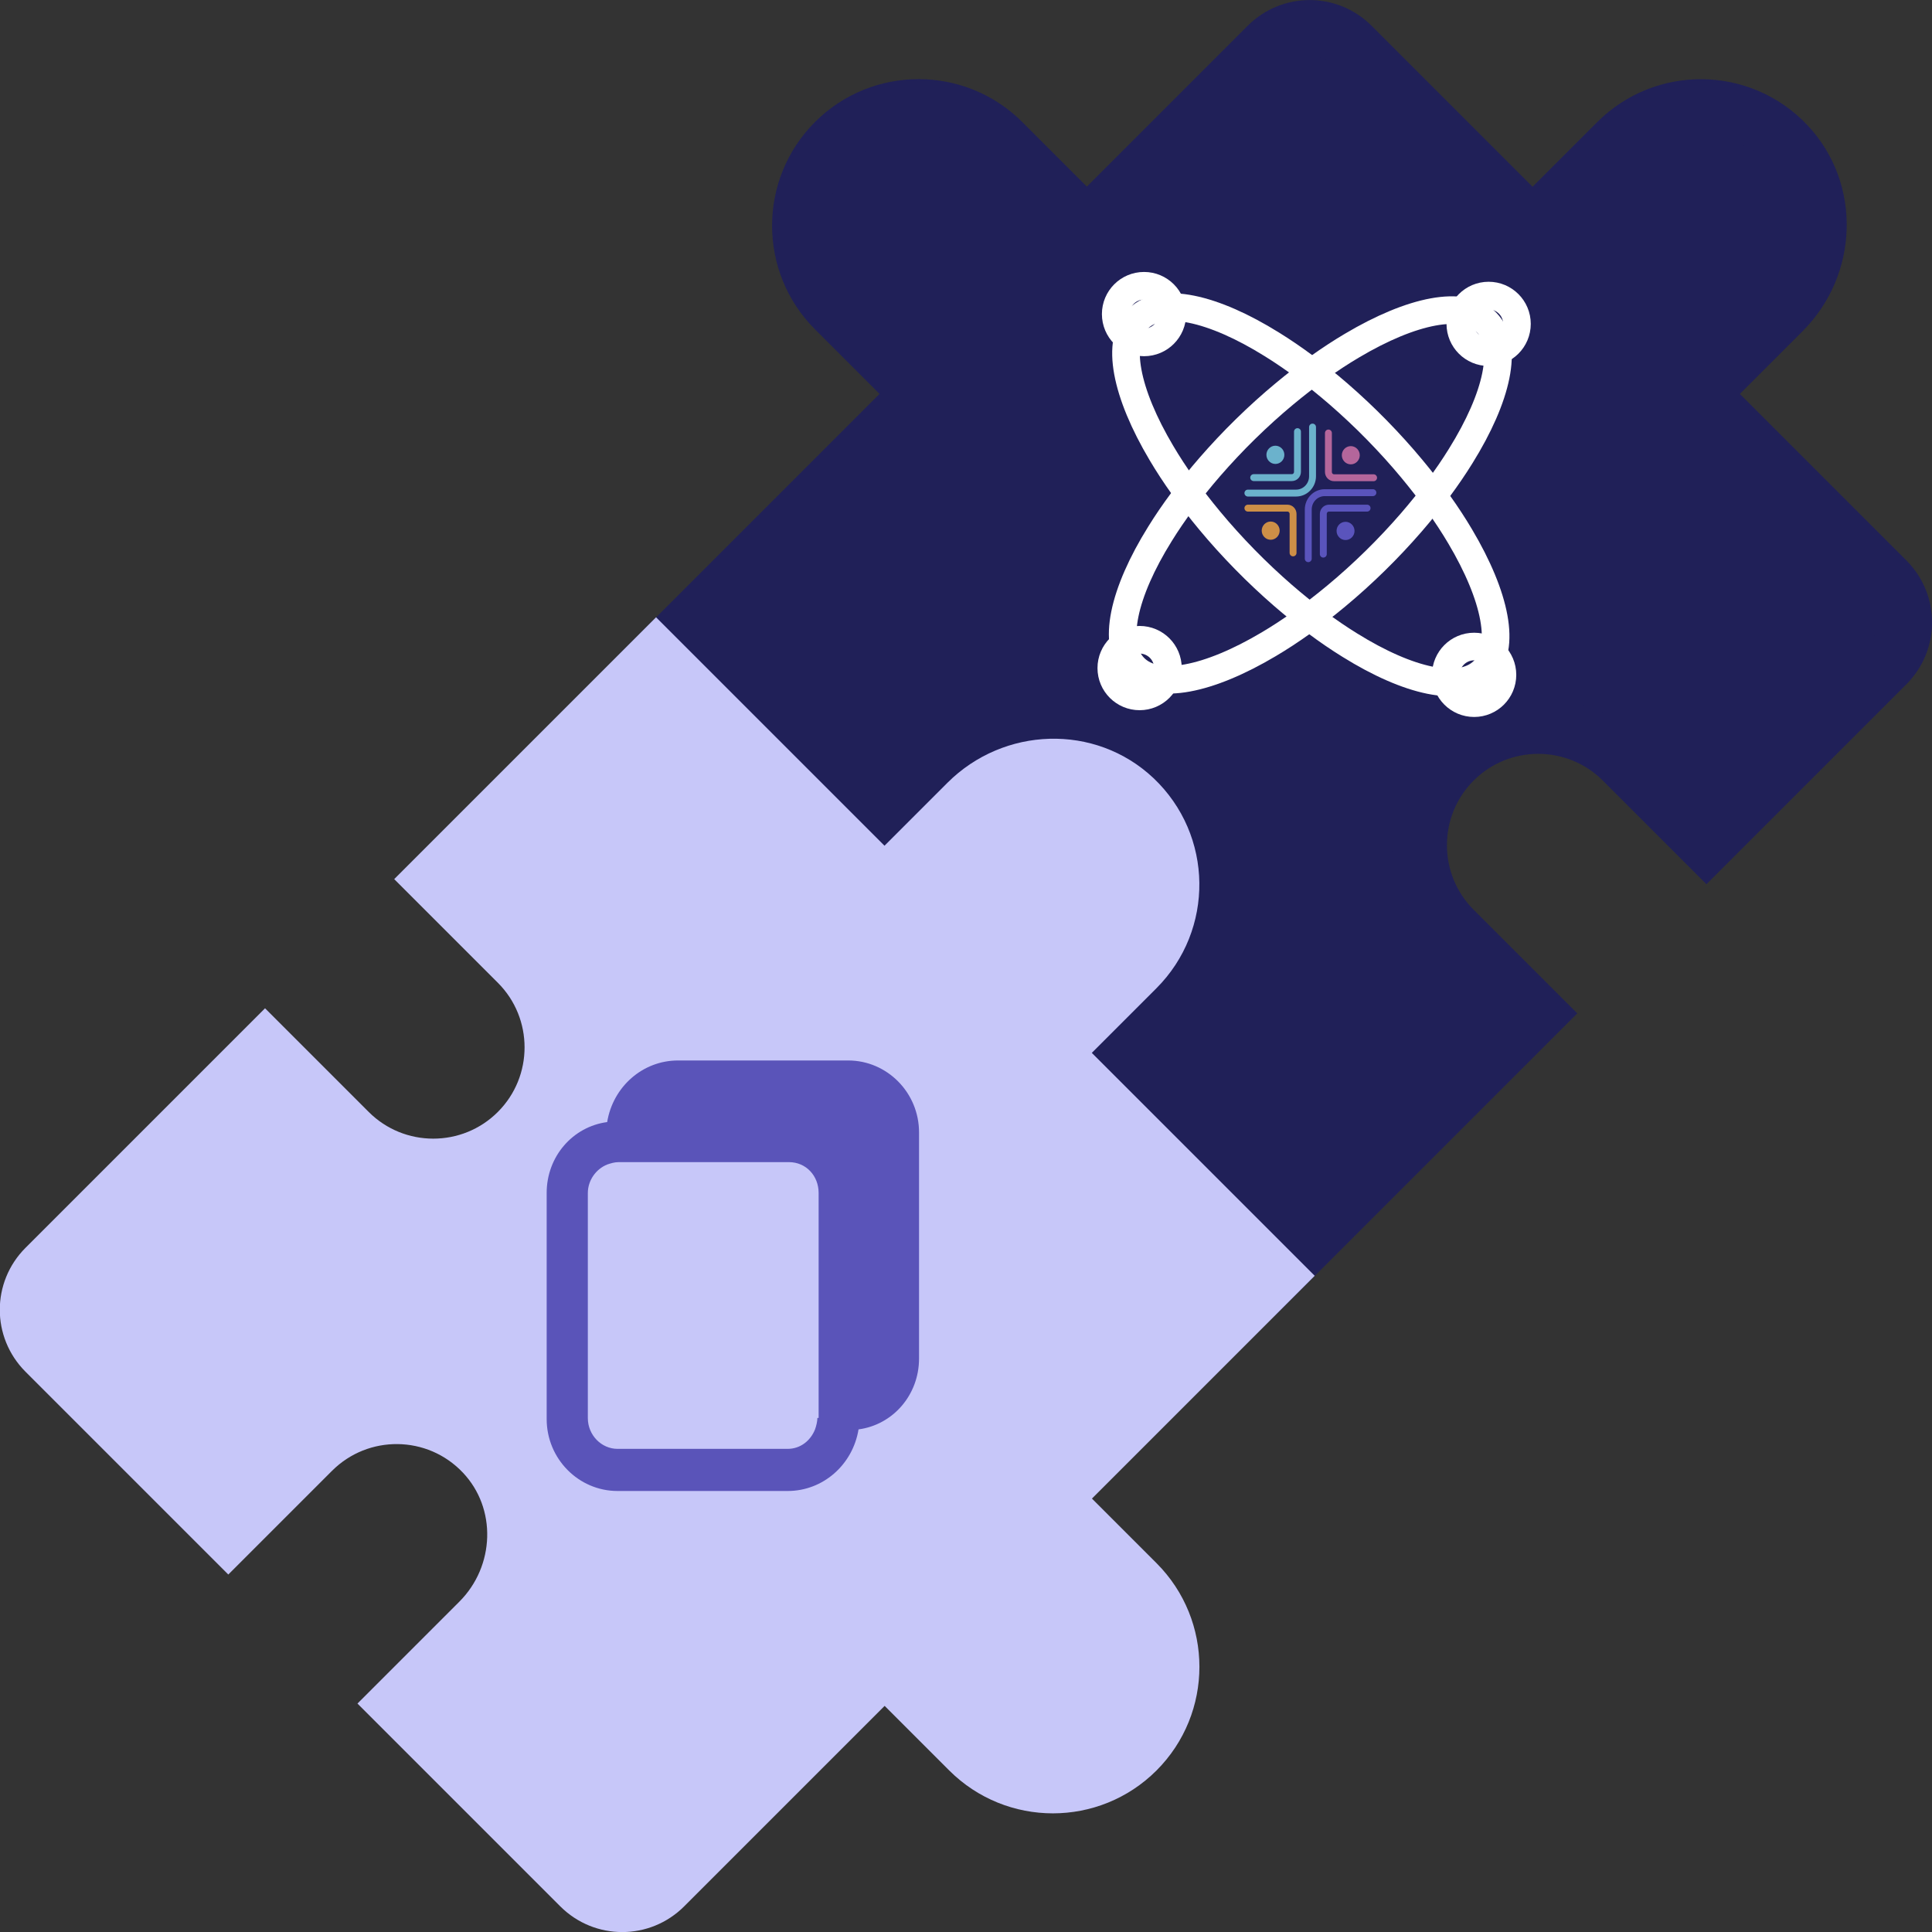<?xml version="1.0" encoding="UTF-8"?>
<svg xmlns="http://www.w3.org/2000/svg" id="Layer_2" data-name="Layer 2" viewBox="0 0 139.88 139.88">
  <rect x="0" y="0" width="139.88" height="139.88" fill="#333333" stroke="none"/>
  <defs>
    <style>
      .cls-1 {
        fill: #202058;
        stroke: #202058;
      }

      .cls-1, .cls-2 {
        stroke-miterlimit: 10;
        stroke-width: 4px;
      }

      .cls-1, .cls-2, .cls-3, .cls-4, .cls-5, .cls-6, .cls-7 {
        stroke-linecap: round;
      }

      .cls-2 {
        fill: #c7c7f9;
        stroke: #c7c7f9;
      }

      .cls-3 {
        stroke: #fff;
        stroke-width: 2px;
      }

      .cls-3, .cls-4, .cls-5, .cls-6, .cls-7 {
        fill: none;
        stroke-linejoin: round;
      }

      .cls-4 {
        stroke: #6bb2cc;
      }

      .cls-4, .cls-5, .cls-6, .cls-7 {
        stroke-width: .5px;
      }

      .cls-5 {
        stroke: #5a54bc;
      }

      .cls-6 {
        stroke: #b4669b;
      }

      .cls-7 {
        stroke: #cd8f47;
      }

      .cls-8 {
        fill: #5a54bc;
      }

      .cls-8, .cls-9, .cls-10, .cls-11 {
        fill-rule: evenodd;
      }

      .cls-8, .cls-9, .cls-10, .cls-11, .cls-12 {
        stroke-width: 0px;
      }

      .cls-9 {
        fill: #b4669b;
      }

      .cls-10 {
        fill: #cd8f47;
      }

      .cls-11 {
        fill: #6bb2cc;
      }

      .cls-12 {
        fill: #5a54b9;
      }
    </style>
  </defs>
  <g id="Layer_3" data-name="Layer 3">
    <g>
      <path class="cls-1" d="m76.03,76.03l16.34,16.34,19-19-6.09-6.09c-3.36-3.36-3.36-8.82,0-12.18h0c3.36-3.36,8.82-3.36,12.18,0l6.09,6.09,13.06-13.06c1.7-1.7,1.7-4.44,0-6.14l-13.47-13.47,5.96-5.96c3.32-3.32,3.52-8.72.3-12.13-3.35-3.54-8.93-3.59-12.35-.17l-6.09,6.09-13.07-13.07c-1.7-1.7-4.44-1.7-6.14,0l-13.06,13.06-6.09-6.09c-3.36-3.36-8.82-3.36-12.18,0h0c-3.36,3.36-3.36,8.82,0,12.18l6.09,6.09-19,19,16.34,16.34"></path>
      <path class="cls-2" d="m64.05,64.05l5.96-5.96c3.32-3.32,8.72-3.52,12.13-.3,3.54,3.35,3.59,8.93.17,12.35l-6.09,6.09,16.14,16.14-16.13,16.13,6.09,6.09c3.36,3.36,3.36,8.82,0,12.18h0c-3.36,3.36-8.82,3.36-12.18,0l-6.09-6.09-15.93,15.93c-1.7,1.7-4.44,1.7-6.14,0l-13.27-13.27,5.96-5.96c3.32-3.32,3.52-8.72.3-12.13-3.35-3.54-8.93-3.59-12.35-.17l-6.09,6.09-13.27-13.27c-1.7-1.7-1.7-4.44,0-6.14l15.93-15.93,6.09,6.09c3.36,3.36,8.82,3.36,12.18,0h0c3.36-3.36,3.36-8.82,0-12.18l-6.09-6.09,16.13-16.13,16.54,16.54Z"></path>
      <g>
        <circle class="cls-3" cx="82.83" cy="22.74" r="2.05"></circle>
        <g>
          <g id="g387">
            <path id="path389" class="cls-3" d="m91.85,46.65c-4.33,2.57-8.09,3.36-9.73,1.68-1.64-1.68-.79-5.41,1.86-9.67.97-1.57,2.19-3.21,3.61-4.85.8-.92,1.67-1.85,2.59-2.75.93-.91,1.87-1.76,2.81-2.54,1.66-1.38,3.31-2.56,4.9-3.5,4.33-2.57,8.09-3.36,9.73-1.68,1.64,1.68.79,5.41-1.86,9.67-.97,1.57-2.19,3.21-3.61,4.85-.8.92-1.67,1.85-2.59,2.75-.93.91-1.87,1.76-2.81,2.54-1.66,1.38-3.31,2.56-4.9,3.5Z"></path>
          </g>
          <g id="g387-2" data-name="g387">
            <path id="path389-2" data-name="path389" class="cls-3" d="m105.72,38.84c2.57,4.33,3.36,8.09,1.68,9.73-1.68,1.64-5.41.79-9.67-1.86-1.57-.97-3.21-2.19-4.85-3.61-.92-.8-1.85-1.67-2.75-2.59-.91-.93-1.76-1.87-2.54-2.81-1.38-1.66-2.56-3.31-3.5-4.9-2.57-4.33-3.36-8.09-1.68-9.73,1.68-1.64,5.41-.79,9.67,1.86,1.57.97,3.21,2.19,4.85,3.61.92.8,1.85,1.67,2.75,2.59.91.93,1.76,1.87,2.54,2.81,1.38,1.66,2.56,3.31,3.5,4.9Z"></path>
          </g>
          <g id="Design">
            <g id="V1">
              <g id="Group-21">
                <path id="Stroke-1" class="cls-4" d="m95.03,30.92v3.56c0,.67-.53,1.22-1.19,1.22h-3.49"></path>
                <path id="Stroke-3" class="cls-4" d="m93.94,31.25v2.91c0,.23-.18.42-.41.42h-2.76"></path>
                <path id="Fill-5" class="cls-11" d="m92.99,32.93c0,.37-.29.66-.65.66s-.65-.3-.65-.66.29-.66.65-.66.65.3.65.66"></path>
                <path id="Stroke-7" class="cls-5" d="m94.72,40.45v-3.56c0-.67.53-1.22,1.19-1.22h3.49"></path>
                <path id="Stroke-9" class="cls-5" d="m95.81,40.12v-2.91c0-.23.18-.42.41-.42h2.76"></path>
                <path id="Fill-11" class="cls-8" d="m96.77,38.44c0-.37.29-.66.65-.66s.65.3.65.66-.29.66-.65.66-.65-.3-.65-.66"></path>
                <path id="Stroke-13" class="cls-6" d="m99.45,34.59h-2.86c-.23,0-.41-.19-.41-.42v-2.82"></path>
                <path id="Fill-15" class="cls-9" d="m97.8,33.62c-.36,0-.65-.3-.65-.66s.29-.66.65-.66.65.3.65.66-.29.66-.65.66"></path>
                <path id="Stroke-17" class="cls-7" d="m90.35,36.79h2.86c.23,0,.41.19.41.42v2.82"></path>
                <path id="Fill-19" class="cls-10" d="m92,37.76c.36,0,.65.3.65.66s-.29.66-.65.66-.65-.3-.65-.66.29-.66.65-.66"></path>
              </g>
            </g>
          </g>
          <circle class="cls-3" cx="82.51" cy="48.37" r="2.05"></circle>
          <circle class="cls-3" cx="106.73" cy="48.86" r="2.05"></circle>
          <circle class="cls-3" cx="107.78" cy="23.45" r="2.05"></circle>
        </g>
      </g>
      <path class="cls-12" d="m61.41,76.78h-12.32c-2.56,0-4.71,1.9-5.13,4.46-2.48.33-4.38,2.48-4.38,5.13v16.37c0,2.89,2.32,5.21,5.13,5.21h12.32c2.56,0,4.71-1.9,5.13-4.46,2.48-.33,4.38-2.48,4.38-5.13v-16.37c0-2.89-2.32-5.21-5.13-5.21Zm-2.23,25.88c0,.25-.08.58-.17.83-.33.83-1.07,1.41-1.98,1.41h-12.32c-1.16,0-2.15-.99-2.15-2.23v-16.29c0-.91.58-1.74,1.41-2.07.25-.08.5-.17.83-.17h12.32c1.24,0,2.15.99,2.15,2.23v16.29h-.08Z"></path>
    </g>
  </g>
</svg>
